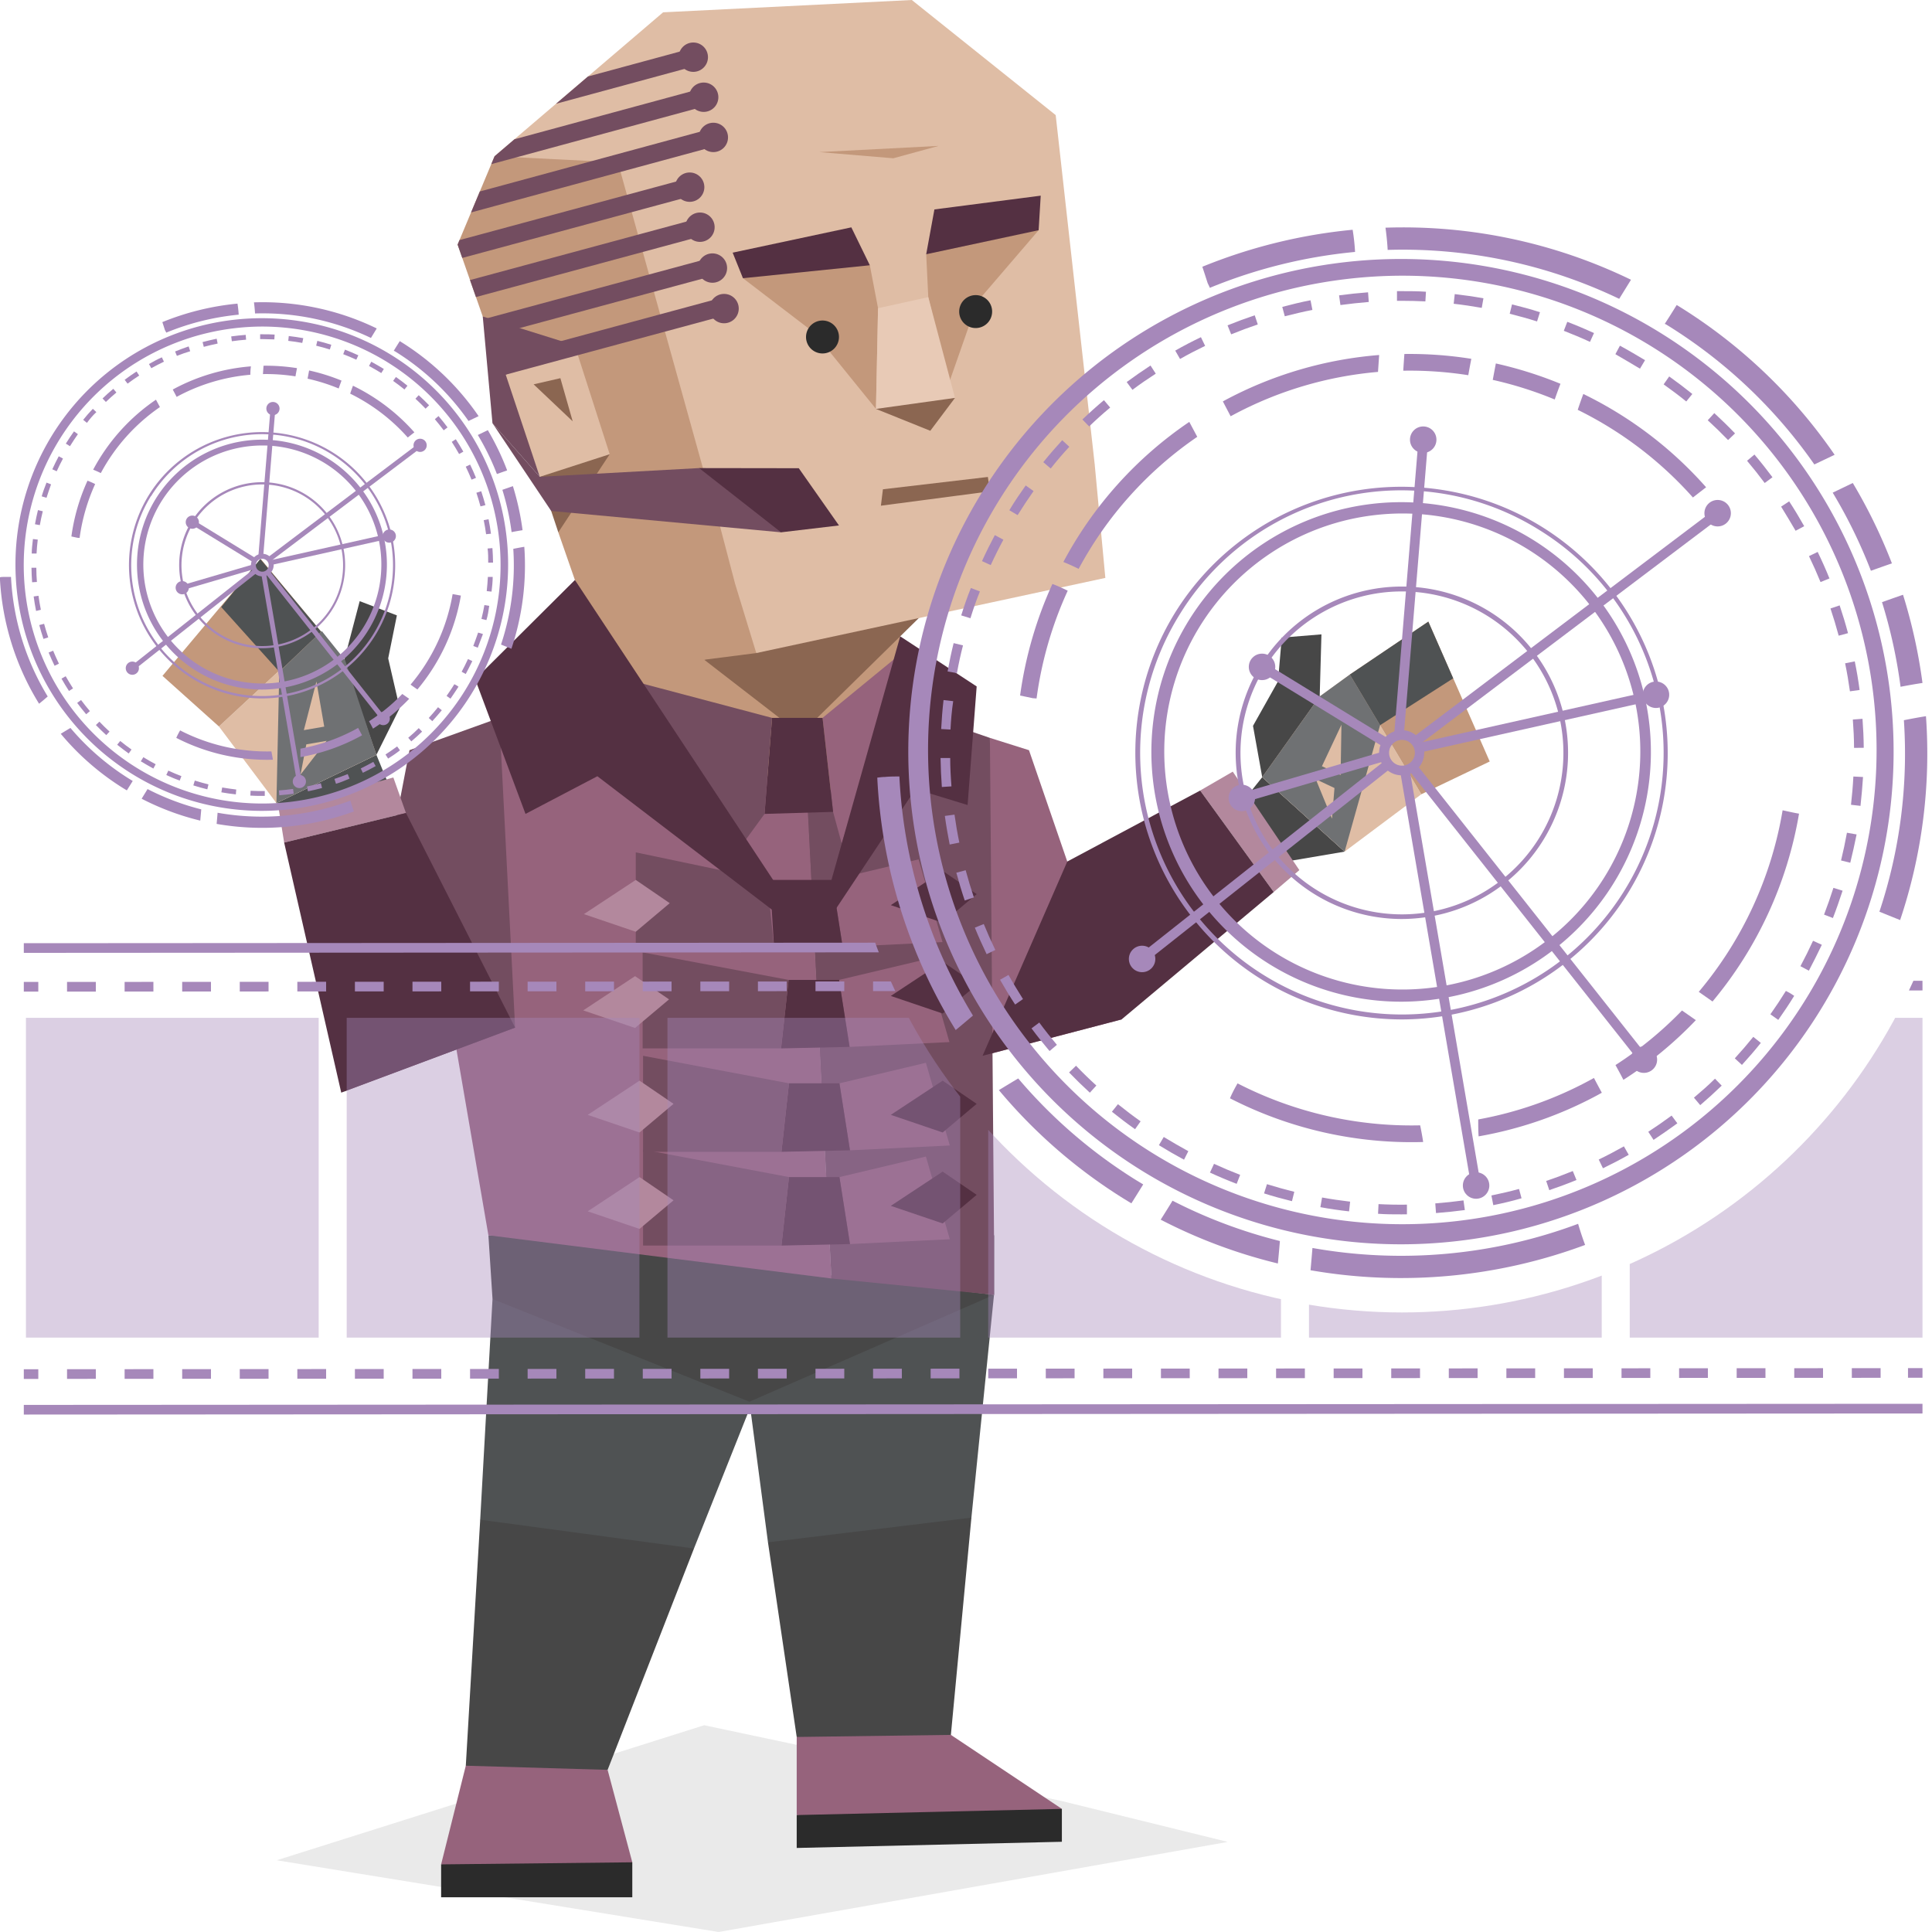<svg id="illustration" xmlns="http://www.w3.org/2000/svg" xmlns:xlink="http://www.w3.org/1999/xlink" viewBox="0 0 400 400"><defs><style>.cls-1,.cls-2,.cls-28,.cls-29{fill:none;}.cls-2{clip-rule:evenodd;}.cls-3{fill:#96637c;}.cls-19,.cls-4{fill:#c3987b;}.cls-5,.cls-8{fill:#2b2b2b;}.cls-5{fill-opacity:0.1;}.cls-21,.cls-6{fill:#4f5253;}.cls-15,.cls-7{fill:#474747;}.cls-9{fill:#c4c4c4;}.cls-10,.cls-23{fill:#734d60;}.cls-11{fill:#8b6651;}.cls-12,.cls-18{fill:#dfbda5;}.cls-13,.cls-17{fill:#543042;}.cls-14{fill:#e8cab6;}.cls-15,.cls-16,.cls-17,.cls-18,.cls-19,.cls-21,.cls-22,.cls-23{fill-rule:evenodd;}.cls-16,.cls-20{fill:#b3889d;}.cls-22{fill:#6f7173;}.cls-24{clip-path:url(#clip-path);}.cls-25,.cls-27,.cls-30{fill:#a688ba;}.cls-26{clip-path:url(#clip-path-2);}.cls-27,.cls-28,.cls-29{stroke:#a688ba;stroke-miterlimit:10;stroke-width:2px;}.cls-29{stroke-dasharray:5.96 5.96;}.cls-30{opacity:0.4;}</style><clipPath id="clip-path"><polygon class="cls-1" points="226.65 96.17 218.57 23.83 188.78 0 137.29 2.55 102.4 32.34 94.74 50.64 103.67 76.17 116.87 94.04 115.59 110.21 128.78 148.08 149.63 170.21 159.71 177.87 172.48 168.09 188.18 153.71 186.38 131.75 175.16 131.06 216.31 116.01 226.65 96.17"/></clipPath><clipPath id="clip-path-2"><path class="cls-2" d="M290.26,271.73a116,116,0,0,1-112.92-89.55H1V327.73H401V190.22A116,116,0,0,1,290.26,271.73Z"/></clipPath></defs><polygon class="cls-3" points="232.21 211.06 213.04 155.32 204.95 152.77 203.43 218.59 232.21 211.06"/><polygon class="cls-4" points="128.78 148.08 149.63 170.21 159.71 177.87 172.48 168.09 188.18 153.71 186.38 131.75 175.16 131.06 176.02 126.38 157.29 117.02 133.89 27.66 102.4 32.34 94.74 50.64 103.67 76.17 116.87 94.04 115.59 110.21 128.78 148.08"/><polygon class="cls-5" points="254.2 381.35 148.78 400 57.29 385.15 145.8 357.19 219.85 372.89 254.2 381.35"/><polygon class="cls-6" points="201.12 314.21 205.8 268.08 205.8 255.75 155.16 290.21 159 319.32 164.95 324 197.29 319.32 201.12 314.21"/><polygon class="cls-7" points="196.87 359.19 201.12 314.21 159 319.32 164.95 359.62 179 368.56 196.87 359.19"/><polygon class="cls-6" points="143.68 320.6 159.85 280 137.29 266.81 101.97 268.94 99.42 314.64 104.1 322.72 133.46 326.13 143.68 320.6"/><polygon class="cls-7" points="125.8 366.43 143.68 320.6 99.42 314.64 96.44 365.57 109.63 371.96 125.8 366.43"/><polygon class="cls-3" points="130.91 385.57 125.8 366.43 96.44 365.57 91.33 386 109.21 389.83 130.91 385.57"/><polygon class="cls-8" points="130.91 392.81 130.91 385.57 91.33 386 91.33 392.81 130.91 392.81"/><polygon class="cls-3" points="164.95 375.79 164.95 359.62 196.87 359.19 219.85 374.51 206.23 379.19 164.95 375.79"/><polygon class="cls-8" points="164.95 382.6 164.95 375.79 219.85 374.51 219.85 381.32 164.95 382.6"/><polygon class="cls-7" points="101.97 268.94 155.16 290.21 205.8 268.08 205.8 255.75 101.12 255.75 101.97 268.94"/><polygon class="cls-9" points="205.8 268.08 199.59 237.45 184.53 167.66 166.95 164.38 167.06 164.38 101.55 241.28 123.67 258.3 205.8 268.08"/><polygon class="cls-10" points="204.95 152.77 188.78 147.23 167.15 168.25 172.14 264.7 205.8 268.08 205.8 255.75 204.95 152.77"/><polygon class="cls-3" points="172.14 264.7 167.06 164.38 113.92 144.24 103.38 148.63 94.31 216.17 101.12 255.75 172.14 264.7"/><polygon class="cls-10" points="71.23 225.96 106.65 212.76 103.38 148.63 84.78 155.32 71.23 225.96"/><polygon class="cls-11" points="165.75 152.01 145.8 136.59 185.75 123.93 190.44 127.76 165.75 152.01"/><polygon class="cls-12" points="218.57 23.83 226.65 96.17 216.31 116.01 175.16 131.06 152.19 120.85 127.93 33.62 102.4 32.34 137.29 2.55 188.78 0 218.57 23.83"/><polygon class="cls-11" points="115.59 110.21 126.23 94.04 116.87 94.04 111.76 98.72 115.59 110.21"/><polygon class="cls-12" points="118.99 71.49 126.23 94.04 111.76 98.72 103.67 76.17 118.99 71.49"/><polygon class="cls-11" points="116.02 78.3 118.57 87.23 110.48 79.57 116.02 78.3"/><polygon class="cls-4" points="215.04 47.66 207.08 44.25 191.76 52.64 192.19 61.52 196.44 79.4 202.4 62.38 215.04 47.66"/><polygon class="cls-4" points="180.09 54.92 181.79 63.81 181.36 84.66 168.6 68.91 153.82 57.6 160.09 51.64 180.09 54.92"/><polygon class="cls-13" points="193.46 43.36 191.76 52.64 215.04 47.66 215.47 40.51 193.46 43.36"/><polygon class="cls-13" points="176.26 47.07 180.09 54.92 153.82 57.6 151.69 52.31 176.26 47.07"/><polygon class="cls-12" points="226.65 96.17 216.87 101.28 212.19 92.16 197.72 82.38 191.34 85.36 181.36 84.66 170.91 100.25 169.63 109.36 147.5 102.98 147.5 124.68 156.58 135.21 228.85 119.65 226.65 96.17"/><polygon class="cls-4" points="147.5 102.98 152.19 120.85 156.58 135.21 145.8 136.59 137.29 129.36 126.23 94.04 147.5 102.98"/><polygon class="cls-11" points="204.53 98.75 204.95 101.73 182.38 104.7 182.8 101.3 204.53 98.75"/><path class="cls-8" d="M202,61.1a3.41,3.41,0,1,0,3.41,3.4A3.4,3.4,0,0,0,202,61.1Z"/><path class="cls-8" d="M170.3,66.36a3.41,3.41,0,1,0,3.4,3.4A3.41,3.41,0,0,0,170.3,66.36Z"/><polygon class="cls-11" points="197.72 82.38 191.76 81.1 181.36 84.66 192.61 89.19 197.72 82.38"/><polygon class="cls-3" points="170.3 148.63 186.66 135.21 174.27 174.65 172.48 168.09 170.3 148.63"/><polygon class="cls-14" points="192.19 61.52 197.72 82.38 181.36 84.66 181.79 63.81 192.19 61.52"/><polygon class="cls-4" points="194.31 30.21 169.63 31.49 184.95 32.77 194.31 30.21"/><polygon class="cls-15" points="278.39 176.32 266.32 178.37 257.24 166.04 261.33 160.91 278.39 176.32"/><polygon class="cls-16" points="248.48 163.67 255.23 159.76 269.02 180.15 263.71 184.68 248.48 163.67"/><polygon class="cls-17" points="263.71 184.68 248.48 163.67 220.97 178.37 203.43 218.59 232.21 211.06 263.71 184.68"/><polygon class="cls-18" points="294.27 164.44 278.39 176.32 261.33 160.91 270.11 146.46 279.47 139.66 294.27 164.44"/><polygon class="cls-15" points="265.37 132.01 273.59 131.34 273.23 144.19 261.33 160.91 259.42 150.28 264.6 141.07 265.37 132.01"/><polygon class="cls-19" points="279.47 139.66 295.72 128.7 308.43 157.66 294.27 164.44 279.47 139.66"/><polygon class="cls-13" points="159.85 148.63 170.3 148.63 172.48 168.09 158.29 168.51 159.85 148.63"/><polygon class="cls-10" points="159.85 148.63 129.63 140.63 153.82 174.65 158.29 168.51 159.85 148.63"/><polygon class="cls-3" points="173.72 202.88 191.62 198.63 196.57 215.75 175.9 216.75 173.72 202.88"/><polygon class="cls-13" points="163.27 202.88 173.72 202.88 175.9 216.75 161.71 217.06 163.27 202.88"/><polygon class="cls-10" points="163.27 202.88 133.05 197.18 133.05 217.06 161.71 217.06 163.27 202.88"/><polygon class="cls-3" points="172.29 182.18 190.19 177.92 195.14 195.05 174.47 196.05 172.29 182.18"/><polygon class="cls-13" points="159.4 182.18 172.29 182.18 174.47 196.05 160.28 196.35 159.4 182.18"/><polygon class="cls-10" points="158.84 182.18 131.63 176.47 131.63 196.35 160.28 196.35 158.84 182.18"/><polygon class="cls-3" points="173.8 224.29 191.7 220.04 196.65 237.16 175.98 238.16 173.8 224.29"/><polygon class="cls-13" points="163.35 224.29 173.8 224.29 175.98 238.16 161.79 238.47 163.35 224.29"/><polygon class="cls-10" points="163.35 224.29 133.14 218.59 133.14 238.47 161.79 238.47 163.35 224.29"/><polygon class="cls-3" points="173.8 243.7 191.7 239.45 196.65 256.57 175.98 257.57 173.8 243.7"/><polygon class="cls-13" points="163.35 243.7 173.8 243.7 175.98 257.57 161.79 257.88 163.35 243.7"/><polygon class="cls-10" points="163.35 243.7 133.14 238 133.14 257.88 161.79 257.88 163.35 243.7"/><polygon class="cls-20" points="138.66 186.99 131.63 182.18 120.89 189.26 131.63 192.91 138.66 186.99"/><polygon class="cls-20" points="138.52 206.91 131.48 202.1 120.75 209.19 131.48 212.83 138.52 206.91"/><polygon class="cls-20" points="139.45 228.54 132.41 223.74 121.68 230.82 132.41 234.47 139.45 228.54"/><polygon class="cls-20" points="139.45 248.51 132.41 243.7 121.68 250.79 132.41 254.43 139.45 248.51"/><polygon class="cls-13" points="202.21 185.12 195.17 180.31 184.43 187.4 195.17 191.04 202.21 185.12"/><polygon class="cls-13" points="202.21 203.92 195.17 199.11 184.43 206.2 195.17 209.84 202.21 203.92"/><polygon class="cls-13" points="202.21 228.54 195.17 223.74 184.43 230.82 195.17 234.47 202.21 228.54"/><polygon class="cls-13" points="202.21 247.38 195.17 242.57 184.43 249.66 195.17 253.3 202.21 247.38"/><polygon class="cls-13" points="119.03 120.08 98.38 140.63 108.8 168.51 123.68 160.71 168.53 194.99 119.03 120.08"/><polygon class="cls-13" points="168.53 194.99 186.38 131.75 202.21 142.12 200.33 166.67 189.54 163.37 168.53 194.99"/><polygon class="cls-21" points="57.23 166.28 68.25 171.64 80.42 162.35 77.93 156.28 57.23 166.28"/><polygon class="cls-16" points="84.05 168.33 81.44 160.97 57.72 167.54 58.83 174.44 84.05 168.33"/><polygon class="cls-17" points="58.83 174.44 84.05 168.32 106.65 212.76 70.65 226.22 58.83 174.44"/><polygon class="cls-18" points="45.33 150.41 57.23 166.28 77.93 156.28 73.57 139.95 66.49 130.79 45.33 150.41"/><polygon class="cls-15" points="82.17 127.41 74.47 124.46 71.21 136.89 77.93 156.28 82.75 146.61 80.37 136.31 82.17 127.41"/><polygon class="cls-19" points="66.49 130.79 53.98 115.71 33.64 139.93 45.33 150.41 66.49 130.79"/><path class="cls-22" d="M285.73,150.14l-6.26-10.48-6.24,4.53-11.9,16.72,17.06,15.41Zm-8-.09-.17,10.41-3.87-1.82Zm-5.31,11.28,3.87,1.82-.52,6.34Z"/><polygon class="cls-21" points="279.47 139.66 295.72 128.7 300.87 140.44 285.73 150.14 279.47 139.66"/><path class="cls-22" d="M57.23,166.28l20.7-10-6.49-19.62-4.81-6-8.81,8.44Zm9.9-15.84-4.22.73,2.6-10.07Zm-4.9,9.92,1.19-6.25,4.21-.73Z"/><polygon class="cls-21" points="66.49 130.79 53.89 115.74 45.8 125.68 57.82 139.06 66.49 130.79"/><polygon class="cls-23" points="118.99 71.49 99.95 65.53 99.95 65.53 101.96 87.62 111.76 98.72 104.7 77.56 118.99 71.49"/><polygon class="cls-23" points="111.76 98.72 144.74 96.91 165.38 102.77 161.71 110.21 114.12 105.79 101.96 87.62 111.76 98.72"/><polygon class="cls-17" points="144.74 96.91 165.38 96.94 173.7 108.79 161.71 110.21 144.74 96.91"/><g class="cls-24"><polygon class="cls-23" points="143.77 13.71 44.78 40.57 43.81 36.98 142.8 10.12 143.77 13.71"/><polygon class="cls-23" points="146 21.97 47.01 48.83 46.04 45.24 145.03 18.38 146 21.97"/><polygon class="cls-23" points="148.23 30.23 49.24 57.09 48.27 53.5 147.26 26.64 148.23 30.23"/><rect class="cls-10" x="49.34" y="49.27" width="95.29" height="3.72" transform="translate(-9.98 27.07) rotate(-15.12)"/><rect class="cls-10" x="51.57" y="57.53" width="95.29" height="3.72" transform="translate(-12.06 27.94) rotate(-15.12)"/><rect class="cls-10" x="53.81" y="65.79" width="95.29" height="3.72" transform="translate(-14.14 28.81) rotate(-15.12)"/><circle class="cls-10" cx="143.54" cy="11.84" r="3.04"/><circle class="cls-10" cx="145.69" cy="20.13" r="3.04"/><circle class="cls-10" cx="147.69" cy="28.45" r="3.04"/><circle class="cls-10" cx="142.79" cy="38.75" r="3.04"/><circle class="cls-10" cx="144.92" cy="47.04" r="3.04"/><circle class="cls-10" cx="147.5" cy="55.5" r="3.04"/><circle class="cls-10" cx="149.91" cy="63.89" r="3.04"/><rect class="cls-10" x="56.04" y="74.05" width="95.29" height="3.72" transform="translate(-16.21 29.68) rotate(-15.12)"/></g><path class="cls-25" d="M290.14,211.06a55.21,55.21,0,0,1-46.79-84.31h0a55.14,55.14,0,1,1,46.79,84.31ZM244.2,127.28a54.19,54.19,0,1,0,74.61-17.48,53.81,53.81,0,0,0-74.61,17.48Z"/><path class="cls-25" d="M290.18,190.27A34.42,34.42,0,0,1,261,137.71h0a34.41,34.41,0,1,1,37.09,51.64A35.08,35.08,0,0,1,290.18,190.27Zm.12-67.82a33.41,33.41,0,0,0-28.44,15.79h0a33.43,33.43,0,1,0,28.44-15.79Z"/><path class="cls-25" d="M290.15,207.39A51.71,51.71,0,1,1,302,206,52.09,52.09,0,0,1,290.15,207.39Zm.19-101.08A50.23,50.23,0,0,0,279,107.63a49.28,49.28,0,1,0,11.39-1.32Z"/><path class="cls-25" d="M290.16,251.42c-1.62,0-3.25,0-4.85-.12l.1-2c1.94.1,3.92.14,5.88.11l0,2Zm7.15-.27-.15-2c1.94-.15,3.9-.36,5.84-.62l.28,2C301.29,250.79,299.29,251,297.31,251.15Zm-18-.35c-2-.22-4-.51-5.94-.87l.35-2c1.93.35,3.88.63,5.81.86Zm29.86-1.29-.39-2c1.91-.39,3.84-.84,5.72-1.35l.52,1.93C313.12,248.65,311.15,249.11,309.19,249.51Zm-41.68-.82c-1.94-.48-3.88-1-5.78-1.61l.6-1.91c1.86.58,3.76,1.11,5.66,1.58Zm53.27-2.29-.64-1.9c1.85-.62,3.7-1.31,5.51-2.05l.76,1.86C324.56,245.06,322.67,245.76,320.78,246.4Zm-64.72-1.3c-1.85-.71-3.71-1.49-5.53-2.33l.84-1.81c1.77.81,3.59,1.58,5.41,2.28Zm75.83-3.23-.87-1.8c1.76-.85,3.51-1.77,5.21-2.73l1,1.75C335.48,240.07,333.69,241,331.89,241.87Zm-86.73-1.77c-1.75-.94-3.5-1.95-5.2-3l1-1.7c1.66,1,3.38,2,5.09,2.94ZM342.35,236l-1.09-1.68c1.63-1.06,3.25-2.19,4.83-3.35l1.19,1.6C345.67,233.74,344,234.9,342.35,236ZM235,233.79c-1.64-1.16-3.25-2.38-4.79-3.62l1.25-1.56c1.52,1.22,3.09,2.42,4.69,3.55Zm117-5-1.29-1.53c1.49-1.26,3-2.58,4.36-3.93l1.39,1.44C355,226.18,353.51,227.53,352,228.82Zm-126.36-2.56c-1.47-1.35-2.92-2.76-4.3-4.19l1.44-1.39c1.35,1.41,2.77,2.79,4.21,4.1Zm135-5.76-1.47-1.35c1.32-1.44,2.61-2.94,3.83-4.45l1.56,1.25C363.3,217.5,362,219,360.63,220.5ZM217.3,217.61c-1.29-1.52-2.55-3.1-3.74-4.7l1.61-1.2c1.16,1.57,2.39,3.12,3.65,4.61Zm150.87-6.45L366.54,210c1.11-1.57,2.19-3.2,3.21-4.84l.88.47.84.55C370.41,207.9,369.3,209.56,368.17,211.16Zm-158-3.18c-1.09-1.67-2.14-3.4-3.12-5.13l1.75-1c.95,1.7,2,3.39,3,5Zm164.35-7-1.76-.94c.92-1.72,1.8-3.49,2.61-5.26l1.82.83C376.33,197.41,375.43,199.21,374.49,201Zm-170.25-3.43c-.86-1.79-1.69-3.64-2.44-5.49l1.85-.75c.74,1.81,1.54,3.61,2.39,5.37Zm175.25-7.47-1.87-.72c.7-1.82,1.35-3.69,1.94-5.54l1.9.59C380.87,186.29,380.21,188.2,379.49,190.06Zm-179.78-3.64c-.64-1.89-1.22-3.82-1.74-5.75l1.93-.52c.51,1.89,1.08,3.78,1.7,5.63Zm183.37-7.81-1.94-.48c.46-1.89.87-3.82,1.22-5.74l2,.35C384,174.7,383.55,176.68,383.08,178.61Zm-186.49-3.78c-.39-2-.73-3.94-1-5.92l2-.27c.27,1.93.6,3.88,1,5.79Zm188.61-8-2-.23c.22-1.93.39-3.9.49-5.85l2,.1C385.59,162.81,385.42,164.82,385.2,166.8ZM195,162.94c-.15-2-.24-4-.27-6l2,0c0,2,.11,3.93.26,5.87Zm188.86-8.1c0-2-.11-3.93-.25-5.87l2-.15c.15,2,.24,4,.26,6Zm-187-3.79-2-.11c.1-2,.26-4,.49-6l2,.23C197.05,147.12,196.89,149.09,196.79,151.05Zm186.15-7.92c-.27-1.94-.6-3.89-1-5.8l2-.4c.4,1.95.74,3.94,1,5.92Zm-184.82-3.76-2-.35c.36-2,.77-3.94,1.25-5.87l1.94.47C198.88,135.52,198.47,137.45,198.12,139.37Zm182.49-7.76c-.51-1.89-1.08-3.78-1.7-5.63l1.9-.64c.63,1.89,1.22,3.82,1.73,5.75ZM200.92,128l-1.91-.59c.59-1.9,1.25-3.81,2-5.67l1.87.71C202.15,124.24,201.5,126.11,200.92,128Zm176-7.49c-.74-1.81-1.54-3.61-2.39-5.37l1.8-.87c.87,1.8,1.69,3.64,2.44,5.49ZM205.12,117l-1.81-.83c.82-1.81,1.72-3.62,2.66-5.38l1.77.95C206.81,113.46,205.93,115.23,205.12,117Zm166.64-7.11c-1-1.7-2-3.39-3-5l1.67-1.09c1.09,1.67,2.13,3.4,3.11,5.14Zm-161.09-3.25-1.7-1,.08-.13c1-1.69,2.16-3.37,3.31-5l1.63,1.16c-1.12,1.59-2.21,3.23-3.25,4.9ZM365.36,100c-1.16-1.56-2.39-3.11-3.65-4.6l1.53-1.29c1.29,1.52,2.54,3.1,3.73,4.7ZM217.54,97,216,95.69c1.25-1.55,2.57-3.08,3.92-4.55l1.47,1.36C220.06,93.93,218.77,95.43,217.54,97Zm140.24-5.89c-1.35-1.4-2.77-2.78-4.21-4.1l1.36-1.48c1.46,1.35,2.91,2.76,4.29,4.2ZM225.49,88.29l-1.39-1.44c1.44-1.38,2.94-2.73,4.46-4l1.29,1.53C228.36,85.62,226.89,86.94,225.49,88.29Zm123.63-5.17c-1.52-1.23-3.1-2.42-4.68-3.54l1.15-1.64c1.62,1.15,3.23,2.37,4.79,3.63ZM234.46,80.71l-1.19-1.61c1.6-1.18,3.26-2.33,4.93-3.42l1.09,1.68C237.65,78.42,236,79.55,234.46,80.71Zm105.08-4.38c-1.66-1-3.37-2-5.09-3l.94-1.76c1.76.95,3.51,2,5.2,3Zm-95.22-2-1-1.74c1.74-1,3.53-1.92,5.32-2.78l.87,1.8C247.77,72.45,246,73.36,244.32,74.32Zm84.87-3.55c-1.77-.82-3.59-1.58-5.42-2.29l.72-1.86c1.86.71,3.73,1.5,5.53,2.33ZM254.9,69.22l-.75-1.86c1.85-.75,3.75-1.45,5.63-2.08l.63,1.89C258.57,67.79,256.72,68.48,254.9,69.22Zm63.33-2.67c-1.86-.59-3.77-1.12-5.66-1.59l.48-1.94c1.93.48,3.88,1,5.78,1.62ZM266,65.48l-.52-1.94c1.93-.51,3.89-1,5.85-1.37l.39,2C269.85,64.52,267.93,65,266,65.48Zm40.78-1.74c-1.92-.34-3.87-.63-5.81-.85l.22-2c2,.23,4,.52,5.94.87Zm-29.26-.59-.28-2c2-.27,4-.48,6-.63l.15,2C281.45,62.68,279.49,62.89,277.56,63.15Zm17.59-.75c-1.6-.08-3.22-.12-4.81-.12h-1.07l0-2h1.08c1.63,0,3.28,0,4.92.12Z"/><path class="cls-25" d="M290.05,257.62a102,102,0,1,1,23.4-2.72A102.53,102.53,0,0,1,290.05,257.62Zm.38-200.54a99.36,99.36,0,0,0-22.71,2.64,98.19,98.19,0,1,0,22.71-2.64Z"/><path class="cls-25" d="M210.81,223.28c-1.34.8-2.67,1.6-4,2.42a108.15,108.15,0,0,0,26.07,22.61l1.36.83q1.23-1.95,2.45-3.92l-1.38-.83A104.14,104.14,0,0,1,210.81,223.28Z"/><path class="cls-25" d="M186.21,160.76c-1,0-2,0-3,.1-.53,0-1.05.08-1.58.14a109.5,109.5,0,0,0,16.24,52.26c1.21-1,2.39-2,3.57-3A104.94,104.94,0,0,1,186.21,160.76Z"/><path class="cls-25" d="M337.68,57.92a108.06,108.06,0,0,0-50.83-10.78c.21,1.53.37,3.07.45,4.6a103.68,103.68,0,0,1,47.94,10.13Z"/><path class="cls-25" d="M345.17,67.31a103.52,103.52,0,0,1,30.47,28.85l4.2-2a108.31,108.31,0,0,0-32.23-30.73l-.47-.28q-1.23,2-2.47,3.9C344.84,67.11,345,67.2,345.17,67.31Z"/><path class="cls-25" d="M393.4,190.49a108.41,108.41,0,0,0,5.35-42.21c-1.53.24-3.05.53-4.57.83a103.52,103.52,0,0,1-5.07,39.65Z"/><path class="cls-25" d="M326.73,253.38a104.74,104.74,0,0,1-55,5c-.13,1.54-.26,3.08-.4,4.61a109.39,109.39,0,0,0,56.85-5.24Q327.38,255.6,326.73,253.38Z"/><path class="cls-25" d="M393.49,142.19c1.51-.29,3-.56,4.54-.79A109.7,109.7,0,0,0,394,123.14q-2.18.75-4.35,1.53A105,105,0,0,1,393.49,142.19Z"/><path class="cls-25" d="M391.7,116.64A109.45,109.45,0,0,0,383.6,100l-4.16,2a104.26,104.26,0,0,1,7.91,16.17C388.79,117.66,390.24,117.14,391.7,116.64Z"/><path class="cls-25" d="M250.49,59.59a105,105,0,0,1,30.06-7.43,42.35,42.35,0,0,0-.5-4.59,110,110,0,0,0-31.12,7.66c.38,1.13.74,2.26,1.1,3.38C250.19,58.93,250.34,59.25,250.49,59.59Z"/><path class="cls-25" d="M242.76,248.59q-1.22,2-2.45,3.93a108.18,108.18,0,0,0,24.26,9.07q.23-2.32.42-4.65A103.49,103.49,0,0,1,242.76,248.59Z"/><path class="cls-25" d="M306.05,231.77c0,1.16,0,2.33.08,3.5a81.5,81.5,0,0,0,24.46-8.45l1.05-.58c-.54-1-1.08-2-1.63-3.06l-1.06.58A77.8,77.8,0,0,1,306.05,231.77Z"/><path class="cls-25" d="M256.22,224.3c-.37.66-.74,1.32-1.07,2-.18.36-.34.72-.5,1.09a82.32,82.32,0,0,0,40,9.05c-.17-1.16-.39-2.3-.62-3.45A78.72,78.72,0,0,1,256.22,224.3Z"/><path class="cls-25" d="M246.23,87.35a81,81,0,0,0-26.07,29c1.08.44,2.14.91,3.16,1.43a77.57,77.57,0,0,1,24.56-27.34Z"/><path class="cls-25" d="M255.13,86a77.62,77.62,0,0,1,30.17-9l.24-3.5a81.33,81.33,0,0,0-32,9.41l-.36.2,1.61,3.07Z"/><path class="cls-25" d="M353.23,100.88a81.32,81.32,0,0,0-25.42-19.31c-.41,1.08-.79,2.18-1.16,3.28A77.93,77.93,0,0,1,350.5,103Z"/><path class="cls-25" d="M369.07,167.76a78.5,78.5,0,0,1-17.36,37.59l2.85,2a82,82,0,0,0,17.91-38.89C371.33,168.27,370.2,168,369.07,167.76Z"/><path class="cls-25" d="M321.89,82.71c.38-1.1.77-2.18,1.19-3.25a82.75,82.75,0,0,0-13.38-4.21c-.22,1.13-.43,2.27-.64,3.4A78,78,0,0,1,321.89,82.71Z"/><path class="cls-25" d="M304.62,74.29a81.09,81.09,0,0,0-13.86-1c-.08,1.15-.16,2.31-.23,3.46a78.57,78.57,0,0,1,13.46.93C304.19,76.55,304.4,75.42,304.62,74.29Z"/><path class="cls-25" d="M214.61,144.61a78.57,78.57,0,0,1,6.45-22.31,33.45,33.45,0,0,0-3.17-1.4A82.59,82.59,0,0,0,211.2,144l2.61.55Z"/><path class="cls-25" d="M334.47,220.51c.55,1,1.1,2,1.64,3.06a81.16,81.16,0,0,0,15-12.36l-2.87-2A77.74,77.74,0,0,1,334.47,220.51Z"/><path class="cls-25" d="M290.24,160.52a4.66,4.66,0,0,1-4-7.13h0a4.66,4.66,0,0,1,8.51,1.39,4.67,4.67,0,0,1-3.48,5.61A4.29,4.29,0,0,1,290.24,160.52ZM288,154.44a2.67,2.67,0,1,0,3.67-.86,2.68,2.68,0,0,0-3.67.86Z"/><rect class="cls-25" x="229.44" y="177.37" width="65.01" height="2" transform="translate(-54.15 201.06) rotate(-38.36)"/><circle class="cls-25" cx="236.46" cy="198.54" r="2.74"/><rect class="cls-25" x="297.24" y="158.84" width="2" height="87.24" transform="translate(-29.91 53.29) rotate(-9.72)"/><circle class="cls-25" cx="305.61" cy="245.45" r="2.74"/><rect class="cls-25" x="315.39" y="150.46" width="2" height="77.25" transform="translate(-49.06 237.06) rotate(-38.34)"/><circle class="cls-25" cx="340.35" cy="219.39" r="2.74"/><rect class="cls-25" x="285.14" y="128.88" width="78.39" height="2" transform="translate(-12.75 221.7) rotate(-37.06)"/><rect class="cls-25" x="293.16" y="148.33" width="50.3" height="2" transform="translate(-24.92 73.1) rotate(-12.61)"/><circle class="cls-25" cx="355.62" cy="106.25" r="2.74"/><circle class="cls-25" cx="342.85" cy="143.84" r="2.74"/><rect class="cls-25" x="261.44" y="120.63" width="61.41" height="2" transform="translate(146.95 402.81) rotate(-85.29)"/><circle class="cls-25" cx="294.66" cy="91.03" r="2.74"/><rect class="cls-25" x="273.21" y="130.84" width="2" height="30.31" transform="translate(6.43 303.46) rotate(-58.49)"/><circle class="cls-25" cx="261.29" cy="138.07" r="2.74"/><rect class="cls-25" x="256.49" y="159.93" width="30.45" height="2" transform="translate(-34.29 82.89) rotate(-16.33)"/><circle class="cls-25" cx="257.11" cy="165.21" r="2.74"/><path class="cls-25" d="M54.25,144.6a27.6,27.6,0,0,1-23.4-42.15h0a27.57,27.57,0,1,1,23.4,42.15Zm-23-41.89A27.1,27.1,0,1,0,68.58,94a27,27,0,0,0-37.31,8.74Z"/><path class="cls-25" d="M54.27,134.21a17.21,17.21,0,0,1-14.59-26.28h0a17.19,17.19,0,1,1,14.59,26.28Zm.06-33.91a16.71,16.71,0,0,0-14.23,7.89h0a16.73,16.73,0,1,0,14.23-7.89Z"/><path class="cls-25" d="M54.25,142.77a25.87,25.87,0,1,1,5.92-.69A25.93,25.93,0,0,1,54.25,142.77Zm.09-50.54a25.1,25.1,0,0,0-5.69.66,24.64,24.64,0,1,0,5.69-.66Z"/><path class="cls-25" d="M54.25,164.78c-.8,0-1.62,0-2.42-.06l.05-1c1,.05,2,.07,2.94.06v1Zm3.58-.13-.08-1c1-.07,2-.18,2.93-.31l.13,1C59.82,164.47,58.82,164.58,57.83,164.65Zm-9-.18c-1-.11-2-.25-3-.43l.17-1c1,.17,2,.31,2.91.42Zm14.93-.64-.2-1c1-.2,1.92-.42,2.86-.68l.26,1C65.73,163.4,64.75,163.63,63.77,163.83Zm-20.84-.41c-1-.24-1.94-.51-2.89-.81l.3-1c.93.29,1.88.55,2.83.79Zm26.64-1.15-.32-1c.92-.31,1.85-.65,2.75-1l.38.93C71.45,161.6,70.51,162,69.57,162.27Zm-32.36-.65c-.93-.35-1.86-.74-2.77-1.16l.42-.91c.89.41,1.8.79,2.71,1.14ZM75.12,160l-.43-.9c.87-.43,1.75-.89,2.6-1.36l.49.87C76.91,159.11,76,159.57,75.12,160Zm-43.37-.88c-.87-.47-1.75-1-2.6-1.5l.53-.85c.83.51,1.69,1,2.55,1.46Zm48.6-2.07-.54-.84c.81-.53,1.62-1.09,2.41-1.67l.59.8C82,156,81.18,156.52,80.35,157.06ZM26.65,156c-.81-.58-1.62-1.19-2.39-1.81l.63-.78c.75.61,1.54,1.21,2.34,1.77Zm58.52-2.49-.65-.76c.75-.63,1.48-1.29,2.18-2l.69.72C86.68,152.16,85.93,152.84,85.17,153.48ZM22,152.2c-.73-.67-1.45-1.37-2.15-2.09l.73-.7c.67.71,1.38,1.4,2.1,2.06Zm67.51-2.88-.74-.67c.66-.72,1.31-1.47,1.92-2.23l.78.63C90.82,147.83,90.16,148.59,89.49,149.32Zm-71.67-1.44c-.64-.76-1.27-1.55-1.86-2.35l.8-.6c.58.78,1.2,1.56,1.83,2.3Zm75.44-3.22-.82-.58c.56-.79,1.1-1.6,1.61-2.42l.44.23.42.28C94.38,143,93.83,143.86,93.26,144.66Zm-79-1.6c-.54-.83-1.06-1.7-1.55-2.56l.87-.49c.48.85,1,1.69,1.52,2.51Zm82.18-3.5-.88-.48c.46-.85.9-1.74,1.31-2.63l.9.42C97.34,137.78,96.89,138.68,96.42,139.56ZM11.3,137.84c-.44-.9-.85-1.82-1.23-2.74l.93-.38c.37.9.77,1.8,1.2,2.68Zm87.62-3.74-.93-.36c.35-.91.67-1.84,1-2.77l1,.3C99.61,132.22,99.28,133.17,98.92,134.1ZM9,132.28c-.32-.94-.61-1.91-.87-2.87l1-.26c.26.94.54,1.89.86,2.81Zm91.68-3.9-1-.24c.24-.95.44-1.91.61-2.87l1,.17C101.16,126.42,101,127.41,100.71,128.38ZM7.47,126.49c-.2-1-.37-2-.5-3l1-.14c.13,1,.3,1.94.49,2.9Zm94.3-4-1-.11c.11-1,.19-2,.24-2.93l1,0C102,120.48,101.89,121.49,101.77,122.47ZM6.65,120.55c-.08-1-.12-2-.13-3l1,0c0,1,.05,2,.12,2.94Zm94.43-4.06c0-1,0-2-.13-2.93l1-.08c.07,1,.12,2,.13,3ZM7.57,114.6l-1,0c0-1,.14-2,.25-3l1,.12C7.7,112.64,7.62,113.62,7.57,114.6Zm93.07-4c-.13-1-.3-2-.49-2.9l1-.2c.2,1,.37,2,.5,3Zm-92.4-1.88-1-.18c.18-1,.39-2,.62-2.93l1,.24C8.61,106.83,8.41,107.8,8.24,108.76Zm91.24-3.88c-.25-.95-.54-1.89-.85-2.82l1-.32c.32,1,.61,1.92.87,2.88ZM9.63,103.06l-1-.3c.29-1,.63-1.9,1-2.84l.94.36C10.25,101.19,9.92,102.13,9.63,103.06Zm88-3.75c-.37-.9-.77-1.81-1.2-2.69l.9-.43c.44.9.85,1.82,1.22,2.74ZM11.74,97.57l-.91-.41c.41-.91.86-1.81,1.33-2.69l.88.47C12.58,95.8,12.14,96.69,11.74,97.57ZM95.05,94c-.47-.85-1-1.7-1.52-2.52l.84-.54c.54.84,1.07,1.7,1.56,2.57ZM14.51,92.39l-.85-.52,0-.07c.52-.84,1.08-1.68,1.66-2.49l.81.58c-.56.79-1.11,1.62-1.62,2.45Zm77.35-3.3c-.59-.78-1.2-1.56-1.83-2.3l.76-.65c.65.76,1.28,1.55,1.87,2.35ZM18,87.55l-.78-.63c.63-.78,1.28-1.54,2-2.28l.73.68C19.21,86,18.56,86.79,18,87.55Zm70.11-2.94c-.67-.71-1.38-1.4-2.1-2.06l.68-.73c.73.67,1.45,1.37,2.15,2.09ZM21.92,83.22l-.69-.72c.71-.69,1.46-1.37,2.23-2l.64.76C23.35,81.88,22.62,82.55,21.92,83.22Zm61.82-2.58c-.77-.62-1.55-1.22-2.35-1.78l.58-.81c.81.57,1.62,1.18,2.39,1.81ZM26.41,79.43l-.6-.8c.8-.6,1.63-1.17,2.46-1.72l.55.84C28,78.28,27.19,78.85,26.41,79.43Zm52.53-2.19c-.82-.52-1.68-1-2.54-1.47l.47-.88c.88.47,1.76,1,2.6,1.5Zm-47.61-1-.49-.87c.87-.49,1.77-1,2.67-1.39l.43.9C33.06,75.3,32.19,75.75,31.33,76.23Zm42.44-1.77c-.89-.41-1.8-.79-2.71-1.14l.36-.94c.93.36,1.86.75,2.77,1.17Zm-37.14-.78-.38-.92c.93-.38,1.87-.73,2.81-1.05l.32,1C38.46,73,37.53,73.31,36.63,73.68Zm31.66-1.33c-.93-.3-1.88-.56-2.83-.79l.24-1c1,.24,1.94.51,2.89.81Zm-26.1-.54-.25-1c1-.26,1.94-.49,2.92-.69l.2,1C44.1,71.33,43.14,71.56,42.19,71.81ZM62.58,71c-.95-.18-1.93-.32-2.9-.43l.11-1c1,.12,2,.26,3,.44ZM48,70.65l-.13-1c1-.14,2-.24,3-.32l.08,1C49.9,70.41,48.92,70.52,48,70.65Zm8.8-.38c-.8,0-1.61-.06-2.41-.06h-.53v-1h.54c.81,0,1.64,0,2.46.06Z"/><path class="cls-25" d="M54.2,167.88a51,51,0,1,1,11.7-1.36A51.27,51.27,0,0,1,54.2,167.88Zm.19-100.27A49.89,49.89,0,0,0,43,68.93,49.37,49.37,0,1,0,96.25,143,49.4,49.4,0,0,0,54.39,67.61Z"/><path class="cls-25" d="M14.58,150.71l-2,1.21a54,54,0,0,0,13,11.31l.68.41c.41-.65.82-1.3,1.22-1.95l-.69-.42A52,52,0,0,1,14.58,150.71Z"/><path class="cls-25" d="M2.28,119.45c-.5,0-1,0-1.51,0-.27,0-.53,0-.8.08A54.82,54.82,0,0,0,8.09,145.7c.61-.48,1.2-1,1.79-1.5A52.47,52.47,0,0,1,2.28,119.45Z"/><path class="cls-25" d="M78,68a54.08,54.08,0,0,0-25.42-5.4c.1.77.18,1.54.22,2.3a51.82,51.82,0,0,1,24,5.07Z"/><path class="cls-25" d="M81.76,72.73A51.73,51.73,0,0,1,97,87.16l2.09-1A54.06,54.06,0,0,0,83,70.77l-.23-.15c-.41.66-.83,1.31-1.24,2Z"/><path class="cls-25" d="M105.88,134.32a54.3,54.3,0,0,0,2.67-21.11c-.76.12-1.52.27-2.28.42a51.93,51.93,0,0,1-2.54,19.82Z"/><path class="cls-25" d="M72.54,165.76a52.32,52.32,0,0,1-27.49,2.51c-.06.77-.13,1.54-.2,2.31A54.78,54.78,0,0,0,73.27,168C73,167.23,72.76,166.5,72.54,165.76Z"/><path class="cls-25" d="M105.92,110.17c.75-.15,1.51-.28,2.27-.4a54.63,54.63,0,0,0-2-9.12l-2.18.76A52.51,52.51,0,0,1,105.92,110.17Z"/><path class="cls-25" d="M105,97.39a54.25,54.25,0,0,0-4-8.33l-2.07,1a52.51,52.51,0,0,1,3.95,8.08Z"/><path class="cls-25" d="M34.42,68.87a52.42,52.42,0,0,1,15-3.72,22.26,22.26,0,0,0-.25-2.29,55,55,0,0,0-15.56,3.83c.19.56.37,1.13.55,1.69C34.27,68.54,34.35,68.7,34.42,68.87Z"/><path class="cls-25" d="M30.55,163.37c-.4.66-.81,1.31-1.22,2a54.32,54.32,0,0,0,12.13,4.53l.21-2.33A51.86,51.86,0,0,1,30.55,163.37Z"/><path class="cls-25" d="M62.2,155c0,.58,0,1.16,0,1.75a40.63,40.63,0,0,0,12.23-4.23l.53-.29-.82-1.53-.53.3A39,39,0,0,1,62.2,155Z"/><path class="cls-25" d="M37.29,151.22c-.19.33-.37.66-.54,1-.09.18-.17.36-.25.55a41,41,0,0,0,20,4.52c-.09-.57-.2-1.15-.31-1.72A39.33,39.33,0,0,1,37.29,151.22Z"/><path class="cls-25" d="M32.29,82.75a40.58,40.58,0,0,0-13,14.49c.54.22,1.07.45,1.58.71A38.92,38.92,0,0,1,33.11,84.28Z"/><path class="cls-25" d="M36.74,82.08a38.79,38.79,0,0,1,15.09-4.49q0-.87.12-1.74a40.49,40.49,0,0,0-16,4.7l-.18.1.81,1.53Z"/><path class="cls-25" d="M85.79,89.51a40.57,40.57,0,0,0-12.71-9.65c-.2.54-.4,1.09-.58,1.64a38.81,38.81,0,0,1,11.92,9.08Z"/><path class="cls-25" d="M93.71,123A39.3,39.3,0,0,1,85,141.75l1.42,1a41,41,0,0,0,9-19.44C94.84,123.21,94.27,123.09,93.71,123Z"/><path class="cls-25" d="M70.12,80.43c.19-.55.38-1.09.59-1.63A40.89,40.89,0,0,0,64,76.7c-.11.56-.21,1.13-.32,1.7A38.93,38.93,0,0,1,70.12,80.43Z"/><path class="cls-25" d="M61.49,76.22a41.21,41.21,0,0,0-6.93-.5l-.12,1.73a38.79,38.79,0,0,1,6.73.47C61.27,77.35,61.38,76.78,61.49,76.22Z"/><path class="cls-25" d="M16.48,111.38a39.8,39.8,0,0,1,3.22-11.16,16.09,16.09,0,0,0-1.58-.7,41.15,41.15,0,0,0-3.34,11.55l1.3.28A2.69,2.69,0,0,1,16.48,111.38Z"/><path class="cls-25" d="M76.41,149.33c.28.51.55,1,.82,1.53a40.61,40.61,0,0,0,7.49-6.18l-1.43-1A38.71,38.71,0,0,1,76.41,149.33Z"/><path class="cls-25" d="M54.29,119.33a2.3,2.3,0,0,1-1.22-.35,2.34,2.34,0,0,1-.76-3.21h0a2.34,2.34,0,1,1,4,2.46,2.3,2.3,0,0,1-1.45,1A2.48,2.48,0,0,1,54.29,119.33Zm-1.13-3a1.34,1.34,0,0,0,1.44,2,1.35,1.35,0,0,0,1-1.61,1.34,1.34,0,0,0-2.44-.4Z"/><rect class="cls-25" x="23.89" y="127.76" width="32.5" height="1" transform="translate(-70.93 52.6) rotate(-38.36)"/><circle class="cls-25" cx="27.4" cy="138.34" r="1.37"/><rect class="cls-25" x="57.79" y="118.49" width="1" height="43.62" transform="translate(-22.86 11.86) rotate(-9.72)"/><circle class="cls-25" cx="61.98" cy="161.8" r="1.37"/><rect class="cls-25" x="66.87" y="114.31" width="1" height="38.63" transform="translate(-68.36 70.61) rotate(-38.34)"/><circle class="cls-25" cx="79.35" cy="148.77" r="1.37"/><rect class="cls-25" x="51.75" y="103.51" width="39.2" height="1" transform="translate(-48.27 64.01) rotate(-37.06)"/><rect class="cls-25" x="55.75" y="113.24" width="25.15" height="1" transform="translate(-23.18 17.66) rotate(-12.61)"/><circle class="cls-25" cx="86.98" cy="92.2" r="1.37"/><circle class="cls-25" cx="80.6" cy="110.99" r="1.37"/><rect class="cls-25" x="39.89" y="99.39" width="30.7" height="1" transform="translate(-48.84 146.76) rotate(-85.29)"/><circle class="cls-25" cx="56.51" cy="84.59" r="1.37"/><rect class="cls-25" x="45.78" y="104.49" width="1" height="15.16" transform="translate(-73.45 92.95) rotate(-58.49)"/><circle class="cls-25" cx="39.82" cy="108.11" r="1.37"/><rect class="cls-25" x="37.42" y="119.04" width="15.22" height="1" transform="translate(-31.79 17.48) rotate(-16.33)"/><circle class="cls-25" cx="37.73" cy="121.68" r="1.37"/><g class="cls-26"><line class="cls-27" x1="4.93" y1="291.87" x2="398.03" y2="291.64"/><line class="cls-27" x1="4.93" y1="196.28" x2="398.03" y2="196.04"/><line class="cls-25" x1="4.93" y1="284.49" x2="398.03" y2="284.25"/><line class="cls-28" x1="4.93" y1="284.49" x2="7.93" y2="284.49"/><line class="cls-29" x1="13.88" y1="284.48" x2="392.06" y2="284.26"/><line class="cls-28" x1="395.03" y1="284.25" x2="398.03" y2="284.25"/><line class="cls-25" x1="4.93" y1="204.3" x2="398.03" y2="204.06"/><line class="cls-28" x1="4.93" y1="204.3" x2="7.93" y2="204.3"/><line class="cls-29" x1="13.88" y1="204.3" x2="392.06" y2="204.07"/><line class="cls-28" x1="395.03" y1="204.07" x2="398.03" y2="204.06"/><rect class="cls-30" x="5.37" y="210.73" width="60.61" height="66.21"/><rect class="cls-30" x="71.78" y="210.73" width="60.61" height="66.21"/><rect class="cls-30" x="138.19" y="210.73" width="60.61" height="66.21"/><rect class="cls-30" x="204.6" y="210.73" width="60.61" height="66.21"/><rect class="cls-30" x="271.01" y="210.73" width="60.61" height="66.21"/><rect class="cls-30" x="337.42" y="210.73" width="60.61" height="66.21"/></g></svg>